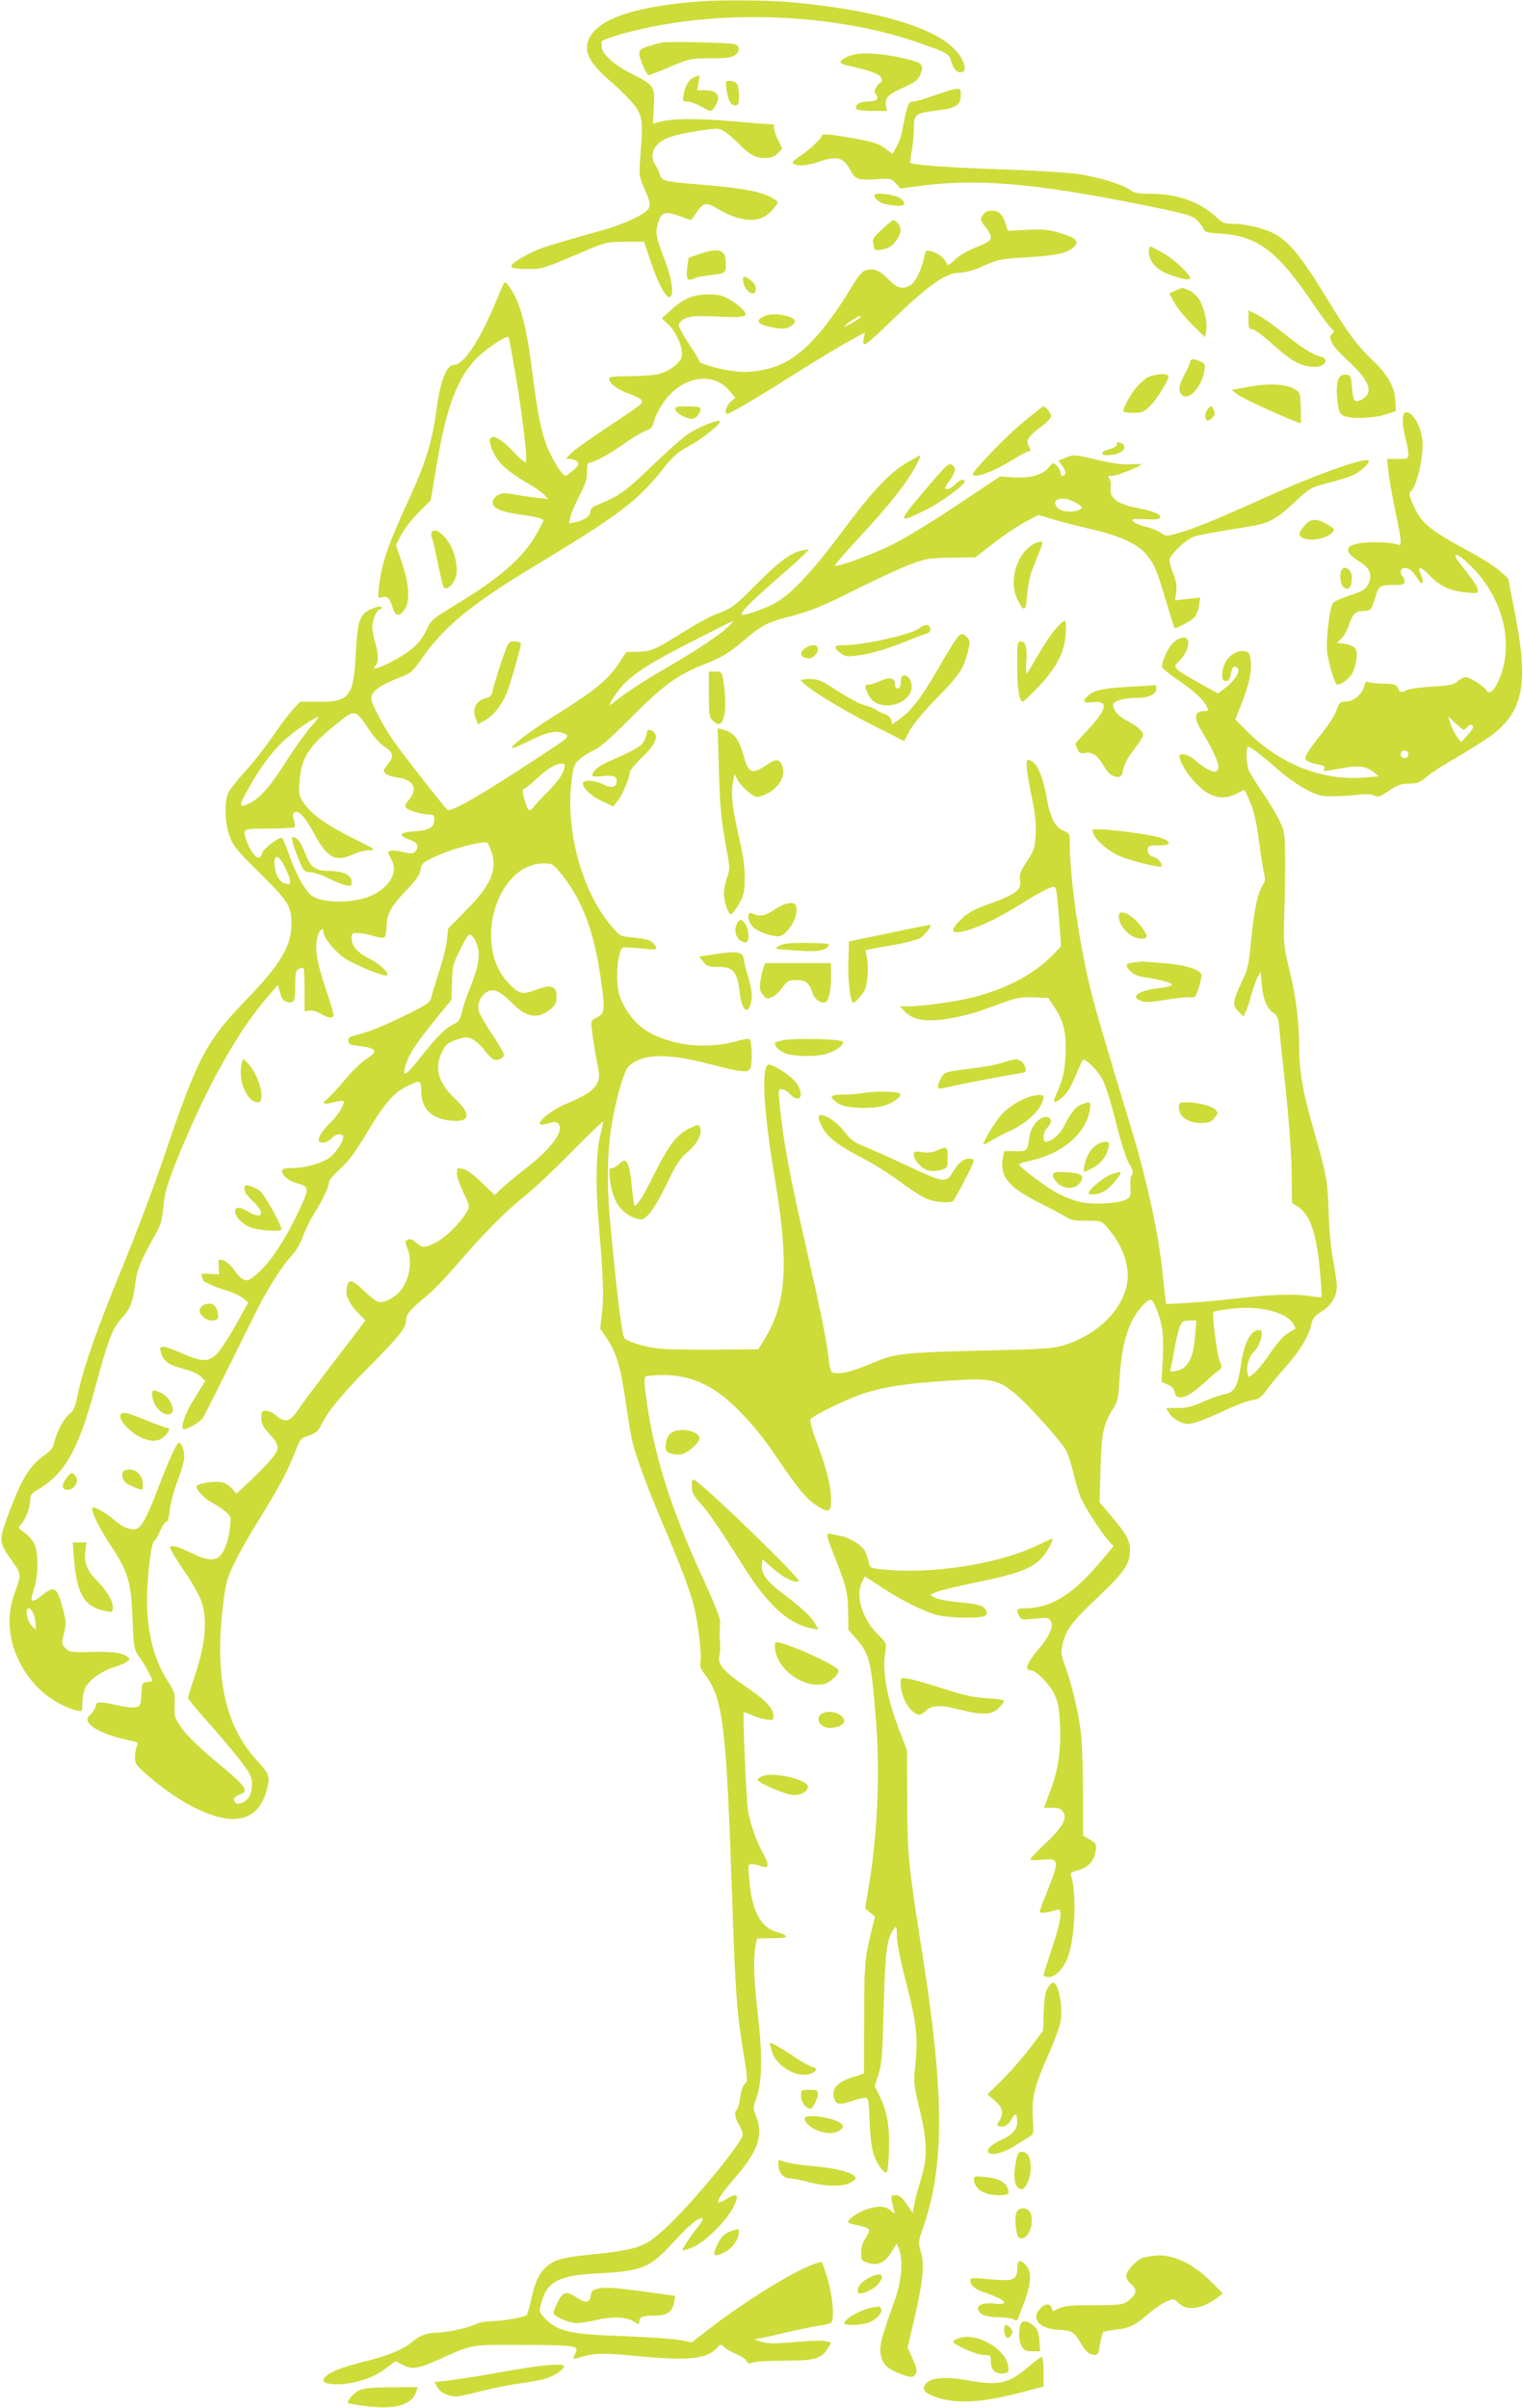 <?xml version="1.0" standalone="no"?>
<!DOCTYPE svg PUBLIC "-//W3C//DTD SVG 20010904//EN"
 "http://www.w3.org/TR/2001/REC-SVG-20010904/DTD/svg10.dtd">
<svg version="1.0" xmlns="http://www.w3.org/2000/svg"
 width="810pt" height="1280pt" viewBox="0 0 810 1280"
 preserveAspectRatio="xMidYMid meet">
<g transform="translate(0,1280) scale(0.1,-0.1)"
fill="#cddc39" stroke="none">
<path d="M3730 12793 c-377 -27 -582 -104 -606 -227 -11 -59 24 -114 134 -208
53 -46 110 -106 127 -132 33 -55 35 -79 20 -266 -7 -94 -7 -98 25 -169 26 -60
30 -78 21 -97 -13 -30 -130 -86 -251 -119 -267 -75 -309 -88 -360 -111 -30
-14 -72 -37 -93 -51 -49 -34 -36 -43 63 -43 79 0 66 -4 330 108 78 33 93 36
185 37 l100 0 40 -118 c38 -112 83 -191 100 -175 20 19 8 98 -33 205 -46 122
-48 136 -30 195 15 50 40 56 113 29 31 -12 57 -21 59 -21 2 0 15 18 29 39 36
54 55 58 114 21 26 -17 70 -37 97 -45 94 -28 149 -15 201 47 25 30 26 33 9 45
-57 42 -161 63 -416 83 -172 14 -190 19 -199 52 -4 15 -14 37 -23 50 -25 35
-20 80 12 111 35 34 90 52 220 72 100 15 105 15 135 -4 18 -11 52 -41 77 -66
56 -58 88 -75 140 -75 30 0 47 6 65 24 l25 25 -24 52 c-14 28 -22 58 -19 65 4
10 -3 14 -22 14 -14 0 -108 7 -208 16 -179 16 -319 14 -383 -5 l-32 -9 5 82
c7 116 2 124 -111 180 -97 48 -166 109 -166 148 0 10 0 21 -1 25 -1 13 131 53
259 79 463 94 1019 61 1433 -85 150 -52 157 -56 169 -101 11 -40 34 -61 58
-53 32 12 3 82 -57 136 -127 115 -443 200 -876 237 -111 9 -349 11 -455 3z"/>
<path d="M3520 12574 c-14 -3 -46 -12 -72 -20 -40 -13 -48 -20 -48 -40 0 -25
39 -114 51 -114 3 0 54 20 113 45 105 44 111 45 215 45 80 0 112 4 129 16 28
20 28 50 0 59 -27 8 -352 16 -388 9z"/>
<path d="M4545 12511 c-40 -10 -75 -30 -75 -41 0 -5 12 -12 28 -16 150 -34
192 -51 192 -79 0 -8 -4 -15 -8 -15 -5 0 -15 -11 -22 -25 -11 -20 -11 -27 0
-40 18 -22 -1 -35 -51 -35 -37 0 -66 -21 -54 -40 3 -5 41 -10 84 -10 l78 0 -5
30 c-6 41 10 57 96 96 58 26 75 40 86 65 23 56 14 66 -88 89 -101 24 -215 33
-261 21z"/>
<path d="M3693 12390 c-28 -11 -49 -45 -57 -92 -7 -36 -5 -38 19 -38 14 0 48
-12 75 -27 50 -28 51 -28 66 -8 42 56 25 95 -43 95 l-45 0 7 40 c4 22 5 40 3
39 -1 0 -13 -4 -25 -9z"/>
<path d="M3864 12325 c8 -59 22 -85 46 -85 17 0 20 7 20 53 0 58 -12 77 -48
77 -24 0 -24 -2 -18 -45z"/>
<path d="M5055 12321 c-16 -5 -63 -20 -103 -34 -40 -15 -84 -27 -97 -27 -24 0
-29 -14 -60 -170 -4 -19 -16 -52 -28 -72 l-20 -37 -31 24 c-45 34 -71 42 -213
66 -104 17 -128 19 -132 7 -6 -19 -70 -78 -121 -111 -33 -22 -40 -31 -29 -38
23 -14 72 -10 134 11 98 34 132 24 170 -49 22 -44 41 -50 132 -44 79 6 82 5
107 -22 l25 -27 83 11 c312 44 619 19 1188 -95 244 -49 278 -59 304 -82 15
-15 32 -36 36 -48 7 -18 19 -22 92 -26 198 -13 302 -92 496 -379 39 -58 81
-114 92 -124 17 -16 18 -19 5 -29 -28 -20 1 -68 83 -143 118 -107 141 -172 72
-208 -37 -19 -43 -10 -50 70 -5 54 -7 60 -29 63 -47 7 -61 -45 -45 -162 6 -39
12 -49 33 -58 42 -16 161 -12 221 9 l54 18 -3 55 c-4 73 -37 133 -118 212 -89
85 -133 146 -246 331 -168 275 -226 336 -355 374 -42 12 -103 23 -136 23 -54
0 -62 3 -101 39 -85 79 -207 121 -348 121 -62 0 -85 4 -106 20 -42 30 -170 69
-278 85 -54 8 -240 19 -413 25 -270 9 -466 23 -478 35 -2 2 1 29 7 61 6 32 11
86 11 120 0 76 7 82 118 96 109 13 132 28 132 86 0 34 -4 35 -55 23z"/>
<path d="M4650 11762 c0 -16 29 -41 53 -46 99 -20 130 -10 88 28 -23 21 -141
36 -141 18z"/>
<path d="M5227 11656 c-15 -23 -15 -26 13 -61 48 -61 42 -75 -47 -109 -46 -18
-91 -44 -114 -66 -38 -35 -38 -36 -48 -13 -12 25 -45 49 -82 58 -24 6 -27 3
-34 -32 -11 -60 -45 -131 -71 -148 -39 -25 -70 -19 -112 23 -50 52 -77 65
-117 58 -29 -6 -41 -19 -94 -105 -126 -205 -226 -319 -336 -382 -72 -41 -180
-63 -267 -54 -76 7 -198 41 -198 54 0 5 -25 46 -55 91 -30 45 -55 91 -55 101
0 11 14 26 32 35 28 14 53 16 168 11 156 -7 177 -1 140 38 -14 15 -45 39 -70
53 -37 22 -57 27 -115 27 -81 -1 -130 -22 -201 -87 l-44 -40 40 -39 c42 -41
77 -131 65 -168 -11 -35 -71 -78 -125 -90 -28 -6 -98 -11 -155 -11 -80 0 -105
-3 -105 -13 0 -24 39 -55 97 -77 75 -28 87 -38 71 -58 -7 -9 -83 -61 -168
-117 -85 -56 -173 -118 -195 -138 -39 -36 -40 -36 -14 -37 15 0 32 -7 39 -15
11 -13 8 -20 -21 -45 -19 -16 -37 -29 -41 -30 -17 -1 -79 100 -102 165 -31 85
-49 179 -76 395 -32 252 -67 377 -130 457 -16 21 -17 20 -50 -60 -90 -225
-182 -367 -236 -367 -38 0 -71 -81 -90 -222 -25 -187 -57 -292 -153 -501 -99
-214 -136 -318 -151 -422 -13 -97 -14 -96 13 -90 27 7 40 -5 56 -57 15 -45 32
-48 60 -12 33 41 29 133 -11 251 l-32 96 29 56 c16 31 58 84 93 119 l63 63 30
180 c52 314 113 475 218 579 49 48 156 119 166 108 1 -1 17 -84 34 -183 38
-215 68 -471 57 -482 -4 -4 -35 22 -69 59 -97 104 -155 99 -102 -9 29 -59 74
-99 181 -162 40 -23 80 -51 90 -63 l19 -21 -55 6 c-30 3 -85 11 -122 18 -59
10 -70 10 -93 -5 -14 -9 -25 -25 -25 -36 0 -31 43 -51 142 -65 93 -13 128 -22
128 -33 0 -3 -16 -34 -35 -68 -72 -128 -193 -234 -430 -378 -127 -77 -131 -80
-158 -137 -20 -42 -43 -71 -80 -101 -77 -61 -237 -134 -189 -86 16 16 15 63
-3 122 -8 27 -15 64 -15 83 0 37 24 93 40 93 6 0 10 4 10 9 0 19 -76 -9 -97
-35 -27 -34 -33 -67 -42 -229 -12 -209 -36 -237 -198 -236 l-96 1 -36 -38
c-20 -21 -70 -87 -111 -147 -41 -60 -108 -145 -149 -189 -41 -45 -80 -95 -88
-113 -21 -50 -17 -163 9 -230 18 -50 40 -77 163 -198 151 -150 165 -172 165
-267 0 -117 -58 -214 -242 -405 -214 -221 -258 -306 -439 -842 -49 -145 -146
-402 -215 -570 -135 -326 -211 -543 -240 -681 -14 -71 -22 -89 -47 -109 -30
-25 -69 -100 -81 -158 -5 -21 -20 -39 -45 -56 -80 -53 -128 -130 -198 -321
-51 -138 -50 -144 23 -247 49 -70 49 -65 10 -174 -60 -165 -11 -358 126 -497
54 -56 142 -107 210 -122 25 -6 26 -5 26 43 1 28 8 64 17 81 21 40 85 86 149
106 29 9 61 23 71 30 18 14 18 14 -1 29 -26 19 -80 26 -201 23 -94 -3 -104 -1
-124 19 -22 21 -22 24 -9 79 12 50 12 65 -2 118 -34 130 -47 139 -113 86 -60
-47 -69 -40 -44 33 20 58 24 162 9 219 -10 35 -32 61 -75 92 -19 13 -19 15 -3
33 25 27 48 88 48 126 0 26 6 36 32 52 153 88 223 212 314 547 68 253 91 314
138 366 51 58 61 84 75 187 11 80 27 119 104 256 32 56 39 80 46 155 7 74 19
115 69 241 159 394 332 703 497 887 l43 49 12 -42 c8 -30 17 -42 35 -47 39
-10 45 2 45 86 0 67 3 81 19 89 10 6 21 7 25 4 3 -3 6 -57 6 -118 l0 -112 25
5 c14 2 39 -4 60 -17 38 -22 60 -26 69 -13 3 5 -15 68 -40 140 -50 148 -63
230 -44 286 11 35 30 49 30 23 0 -32 63 -109 116 -143 58 -37 212 -99 222 -89
13 12 -38 61 -91 87 -64 32 -97 69 -97 109 0 26 3 29 33 29 17 0 53 -7 80 -15
26 -8 53 -12 60 -9 7 2 12 25 13 57 1 68 21 106 104 193 51 52 70 80 76 108 6
36 11 41 81 73 71 33 185 67 248 74 28 4 31 1 48 -46 34 -98 -1 -181 -137
-317 l-93 -95 -6 -61 c-4 -34 -22 -108 -41 -165 -18 -56 -37 -117 -41 -135 -6
-30 -17 -38 -114 -87 -129 -64 -210 -98 -280 -116 -43 -11 -51 -16 -49 -34 2
-17 13 -21 59 -26 93 -10 103 -29 35 -70 -23 -14 -75 -65 -114 -112 -40 -47
-82 -93 -94 -101 -32 -23 -15 -30 37 -16 25 7 48 10 51 7 11 -11 -26 -74 -66
-112 -51 -49 -77 -94 -60 -105 17 -11 46 -1 66 21 18 20 49 25 58 11 11 -18
-38 -94 -75 -119 -45 -30 -133 -53 -201 -53 -36 0 -48 -4 -48 -15 0 -24 35
-53 78 -65 69 -18 69 -25 8 -155 -71 -149 -152 -271 -217 -325 -44 -38 -53
-41 -74 -32 -13 6 -36 29 -50 51 -15 22 -40 44 -55 50 -29 9 -29 9 -27 -32 l2
-42 -49 3 c-42 3 -48 2 -42 -13 3 -9 6 -18 6 -21 0 -8 63 -36 125 -55 36 -11
76 -30 90 -42 l25 -22 -56 -101 c-30 -55 -72 -123 -93 -150 -50 -66 -88 -70
-200 -20 -43 20 -89 36 -101 36 -19 0 -21 -4 -15 -27 11 -47 42 -70 118 -89
42 -11 82 -28 95 -42 l24 -23 -20 -32 c-11 -18 -35 -58 -55 -90 -32 -53 -55
-122 -43 -134 9 -10 91 36 105 59 13 20 129 253 271 541 67 137 151 270 206
327 19 20 42 61 54 94 11 33 40 91 64 130 47 75 76 139 76 164 0 8 27 40 60
69 45 41 80 89 138 185 92 156 144 217 214 252 72 36 78 35 78 -21 0 -92 49
-146 143 -159 116 -16 131 28 37 115 -91 86 -112 163 -68 251 20 39 30 47 76
63 49 16 56 16 85 2 18 -9 46 -34 62 -56 17 -23 38 -45 48 -50 20 -12 57 5 57
25 0 8 -29 57 -64 110 -36 53 -67 109 -71 125 -8 36 14 82 47 99 34 19 68 3
133 -62 76 -77 137 -86 204 -30 25 21 31 33 31 65 0 57 -28 67 -101 40 -81
-31 -96 -28 -154 32 -193 199 -65 636 187 637 45 0 49 -2 93 -56 111 -136 174
-305 210 -554 23 -162 21 -186 -14 -205 -17 -8 -32 -19 -35 -24 -6 -8 16 -156
35 -247 20 -88 -18 -130 -172 -193 -72 -30 -151 -92 -136 -108 4 -3 24 -1 44
5 30 9 40 9 52 -2 34 -35 -32 -127 -166 -232 -54 -42 -115 -93 -135 -112 l-37
-35 -69 66 c-44 43 -80 69 -100 73 -30 6 -32 5 -32 -24 0 -17 16 -63 35 -103
34 -71 34 -73 17 -102 -33 -59 -117 -140 -167 -164 -62 -29 -67 -28 -102 1
-21 18 -33 22 -45 15 -15 -8 -15 -13 -2 -44 28 -67 14 -159 -33 -223 -28 -37
-89 -70 -118 -64 -11 2 -46 28 -77 58 -66 63 -85 67 -93 21 -9 -44 9 -84 57
-134 l41 -42 -43 -58 c-24 -32 -94 -123 -155 -203 -61 -80 -131 -173 -154
-207 -48 -72 -73 -80 -123 -38 -16 14 -40 25 -54 25 -21 0 -24 -4 -24 -38 0
-31 8 -47 40 -82 59 -64 60 -80 10 -140 -23 -27 -73 -79 -112 -115 l-71 -66
-21 26 c-12 14 -35 29 -52 34 -33 9 -121 -2 -137 -18 -12 -12 39 -69 83 -91
20 -10 51 -31 68 -45 29 -24 31 -29 26 -78 -7 -67 -22 -115 -46 -149 -27 -39
-75 -37 -162 7 -39 19 -80 35 -93 35 -23 0 -23 0 -7 -32 9 -17 45 -73 80 -124
34 -51 70 -117 78 -145 31 -102 17 -226 -43 -404 -17 -49 -31 -95 -31 -101 0
-7 50 -67 111 -135 61 -68 137 -159 170 -202 50 -67 59 -84 59 -120 0 -54 -19
-89 -53 -101 -22 -8 -30 -7 -37 4 -11 18 -4 29 26 40 51 20 36 40 -136 183
-82 69 -149 134 -173 169 -38 54 -40 60 -38 123 2 63 0 71 -37 128 -83 129
-120 301 -108 503 8 134 24 238 37 242 5 2 19 26 30 53 12 27 27 49 34 49 8 0
14 23 18 63 3 34 22 103 41 154 20 51 36 108 36 128 0 37 -14 75 -29 75 -11 0
-54 -94 -110 -241 -61 -163 -94 -219 -126 -219 -37 0 -66 14 -119 59 -49 40
-106 68 -106 52 0 -29 39 -106 100 -199 92 -139 107 -190 115 -392 6 -149 7
-157 34 -195 27 -38 71 -118 71 -129 0 -3 -12 -6 -28 -8 -26 -3 -27 -6 -30
-65 -3 -58 -5 -63 -29 -69 -14 -4 -58 1 -97 10 -91 21 -116 21 -116 -1 0 -9
-12 -29 -26 -44 -23 -24 -24 -29 -12 -48 19 -31 102 -68 190 -87 72 -15 77
-17 67 -35 -6 -11 -11 -37 -11 -59 0 -32 6 -44 42 -76 172 -156 356 -253 478
-254 90 0 148 47 177 142 24 83 21 93 -50 171 -165 178 -223 437 -181 807 16
132 21 153 60 235 23 50 84 157 135 239 104 167 152 257 191 359 26 67 29 71
72 85 36 11 49 22 63 51 35 73 111 167 253 310 167 168 202 212 202 254 0 31
20 54 118 135 29 24 95 93 148 155 142 165 264 289 362 366 48 38 161 144 251
236 90 91 165 164 168 162 2 -2 -4 -31 -12 -63 -25 -93 -29 -267 -11 -474 25
-292 28 -389 18 -479 l-10 -84 33 -49 c52 -75 74 -149 101 -328 13 -91 29
-187 35 -215 19 -82 77 -240 151 -415 103 -241 154 -375 177 -462 24 -92 45
-271 36 -306 -4 -17 1 -33 18 -55 104 -137 119 -258 152 -1227 16 -478 24
-580 60 -800 22 -136 22 -143 5 -160 -10 -10 -20 -41 -24 -74 -4 -30 -12 -58
-17 -61 -15 -10 -10 -48 11 -80 11 -16 20 -41 20 -53 0 -41 -285 -385 -419
-505 -108 -97 -139 -107 -421 -136 -119 -13 -161 -25 -200 -58 -41 -34 -64
-81 -84 -173 -9 -41 -20 -80 -24 -86 -8 -12 -131 -34 -195 -34 -24 0 -58 -7
-75 -15 -37 -19 -154 -45 -202 -45 -52 0 -97 -15 -132 -45 -54 -46 -129 -77
-266 -111 -133 -32 -212 -69 -212 -98 0 -22 79 -29 158 -12 76 16 125 38 186
84 l40 30 38 -20 c49 -26 82 -21 191 28 185 83 165 79 437 78 266 0 306 -5
295 -32 -4 -9 -9 -23 -13 -31 -4 -11 0 -13 19 -7 85 27 130 29 301 12 284 -27
385 -18 438 39 23 25 24 25 44 6 12 -11 40 -27 64 -36 23 -10 47 -26 53 -36 8
-15 14 -17 29 -9 10 5 84 10 165 10 166 0 203 10 235 62 l20 33 -23 8 c-13 5
-81 4 -162 -3 -114 -10 -148 -10 -185 1 -43 13 -44 13 -15 17 17 2 84 17 150
33 66 16 145 32 175 36 30 3 58 11 62 17 16 24 7 135 -18 221 -14 50 -29 94
-33 98 -4 4 -38 -6 -76 -23 -136 -61 -347 -195 -533 -338 l-83 -64 -62 12
c-34 6 -170 16 -302 21 -290 10 -349 24 -420 98 -28 31 -29 32 -16 78 30 114
93 147 296 157 245 13 279 27 412 172 81 89 137 133 150 120 3 -3 -7 -22 -23
-42 -38 -46 -84 -116 -84 -125 0 -5 24 2 53 14 67 27 182 141 219 217 31 64
20 75 -38 40 -73 -46 -56 -3 46 114 121 140 150 223 113 321 -19 50 -19 51 1
105 29 83 32 222 7 436 -22 185 -25 298 -13 369 l8 40 59 1 c33 0 68 1 78 2
31 3 18 18 -29 30 -88 24 -135 111 -149 280 -7 78 -7 82 13 82 11 0 31 -4 45
-9 46 -18 51 2 18 61 -36 63 -65 145 -82 226 -9 43 -30 516 -23 530 0 1 21 -6
45 -17 24 -11 60 -21 79 -23 33 -3 35 -1 33 26 -3 38 -47 82 -151 153 -112 76
-146 116 -137 157 5 17 6 47 5 66 -4 39 -3 82 0 120 2 15 -35 106 -87 220
-177 382 -266 665 -307 975 -10 74 -11 102 -2 107 6 4 49 8 96 8 101 0 191
-28 279 -86 90 -59 218 -197 310 -334 118 -175 167 -236 219 -270 68 -45 82
-41 82 23 0 75 -22 165 -74 302 -27 72 -41 124 -36 130 19 23 189 105 277 135
112 37 233 56 457 70 227 15 261 8 355 -69 65 -53 249 -258 271 -302 11 -21
29 -77 40 -125 12 -48 29 -106 39 -128 23 -52 104 -177 143 -222 l30 -34 -65
-77 c-151 -181 -266 -252 -409 -253 -40 0 -45 -8 -27 -42 10 -19 17 -20 84
-13 68 6 74 5 84 -14 15 -28 -6 -78 -62 -144 -67 -79 -81 -117 -43 -117 27 0
104 -80 126 -132 19 -42 24 -76 28 -169 5 -133 -12 -239 -58 -356 l-28 -73 44
0 c33 0 46 -5 58 -22 24 -34 -3 -82 -94 -168 -44 -41 -80 -79 -80 -84 0 -5 26
-6 59 -3 97 10 98 1 25 -182 -19 -46 -34 -88 -34 -94 0 -9 38 -6 88 9 20 6 22
3 22 -31 0 -21 -20 -98 -45 -173 -25 -74 -45 -139 -45 -144 0 -4 13 -8 29 -8
39 0 85 54 106 122 35 115 40 340 10 419 -4 11 6 18 37 26 55 15 88 50 95 102
5 38 3 41 -31 62 l-36 21 0 219 c0 121 -5 263 -10 317 -12 110 -50 272 -86
368 -21 56 -23 70 -13 112 17 77 51 122 188 251 140 132 171 177 171 252 0 51
-21 87 -109 190 l-53 63 5 175 c5 192 15 239 65 319 27 42 30 58 36 157 8 139
28 233 66 312 28 57 78 113 101 113 14 0 46 -80 59 -147 6 -35 8 -104 4 -174
l-7 -115 32 -14 c23 -9 34 -21 38 -41 10 -51 70 -31 158 50 28 26 60 54 73 62
22 16 22 17 7 60 -14 38 -40 248 -32 256 2 1 39 8 83 14 149 21 298 -12 340
-75 9 -15 15 -28 13 -30 -2 -1 -21 -12 -41 -25 -23 -13 -59 -55 -94 -107 -31
-46 -70 -94 -85 -105 l-28 -20 -7 25 c-7 29 11 89 32 107 35 29 60 119 33 119
-47 0 -82 -65 -99 -185 -17 -116 -35 -148 -87 -157 -23 -4 -75 -22 -115 -40
-57 -26 -86 -33 -135 -33 l-61 0 16 -27 c17 -29 67 -58 100 -58 28 0 93 24
205 76 53 25 116 48 138 51 35 5 46 13 80 60 22 29 68 85 103 124 69 76 120
163 131 221 6 29 16 42 54 66 52 32 81 80 81 135 0 19 -9 79 -19 133 -12 59
-22 165 -25 262 -6 172 -9 188 -81 442 -55 190 -75 305 -75 424 -1 144 -17
276 -52 419 -31 127 -32 138 -28 287 3 85 5 220 5 300 -1 136 -3 149 -28 203
-15 32 -55 100 -90 150 -34 51 -68 105 -75 120 -14 32 -16 127 -4 127 13 0 78
-49 162 -124 41 -36 106 -82 145 -102 61 -33 78 -37 140 -37 38 0 100 3 136 8
45 5 73 4 88 -4 19 -11 29 -7 78 25 46 31 66 38 108 38 43 1 57 6 92 36 23 20
96 67 163 105 66 39 146 89 178 112 174 131 203 276 129 653 l-36 185 -46 41
c-26 23 -100 70 -164 104 -153 82 -214 124 -252 171 -35 45 -73 135 -60 143
36 23 76 197 65 283 -11 82 -62 158 -94 138 -14 -9 -12 -72 5 -135 8 -30 15
-67 15 -82 0 -27 -2 -28 -56 -28 l-57 0 7 -64 c3 -36 20 -129 36 -208 36 -170
37 -193 13 -183 -35 14 -161 17 -212 5 -39 -9 -51 -16 -51 -31 0 -20 13 -34
70 -71 47 -31 59 -67 38 -112 -15 -30 -27 -37 -97 -61 -44 -14 -85 -32 -91
-40 -20 -24 -41 -218 -30 -275 16 -82 41 -160 52 -160 23 0 69 36 82 65 22 48
29 107 14 128 -8 10 -32 21 -56 24 l-42 6 24 22 c13 12 31 44 40 72 21 62 35
75 80 75 37 0 40 4 66 90 13 43 24 48 96 48 47 0 54 3 54 19 0 11 -4 23 -10
26 -5 3 -10 15 -10 26 0 13 7 19 24 19 23 0 43 -19 72 -66 20 -32 29 -6 11 31
-23 49 -2 46 48 -6 54 -55 104 -79 186 -88 66 -7 69 -6 69 14 0 11 -27 54 -60
94 -33 41 -60 78 -60 82 0 23 31 3 95 -63 170 -175 222 -428 126 -615 -21 -42
-43 -54 -56 -32 -14 21 -88 69 -108 69 -12 0 -31 -10 -44 -21 -19 -19 -39 -23
-135 -29 -63 -4 -123 -12 -135 -18 -30 -17 -37 -15 -48 10 -9 19 -18 22 -75
24 -36 0 -72 4 -82 8 -12 6 -18 0 -23 -23 -9 -41 -58 -81 -98 -81 -29 0 -34
-4 -49 -47 -10 -27 -45 -81 -78 -122 -34 -41 -68 -88 -77 -104 -14 -28 -14
-32 1 -43 9 -6 34 -14 56 -18 29 -5 38 -10 34 -21 -7 -18 -13 -18 85 0 93 18
135 13 176 -19 l28 -23 -69 -6 c-228 -21 -458 69 -636 250 l-58 58 35 89 c41
104 55 177 46 231 -5 34 -10 40 -33 43 -62 7 -118 -53 -118 -128 0 -23 4 -30
20 -30 14 0 21 9 26 35 7 40 14 47 34 35 21 -13 -10 -66 -62 -106 l-40 -31
-77 43 c-165 92 -168 95 -130 130 28 25 49 67 49 99 0 34 -38 34 -78 0 -27
-22 -62 -97 -62 -131 0 -6 35 -35 78 -64 92 -63 138 -105 158 -142 13 -26 13
-28 -5 -28 -62 0 -66 -31 -15 -115 50 -82 84 -155 84 -182 0 -44 -49 -29 -128
39 -18 15 -44 28 -58 28 -22 0 -24 -3 -19 -22 20 -66 97 -158 157 -189 48 -24
94 -24 143 1 22 11 41 20 43 20 2 0 14 -24 26 -53 26 -58 40 -121 56 -247 6
-47 15 -106 21 -133 9 -39 8 -52 -4 -71 -28 -41 -46 -128 -62 -286 -13 -138
-18 -162 -49 -226 -50 -106 -53 -128 -20 -160 l27 -28 12 25 c7 13 21 53 30
89 10 36 25 79 34 95 l15 30 7 -71 c7 -79 27 -126 63 -150 21 -13 25 -26 31
-92 4 -42 13 -133 21 -202 29 -260 44 -459 44 -585 l1 -130 32 -20 c65 -41
100 -144 118 -350 6 -69 9 -128 7 -130 -2 -3 -33 0 -69 6 -71 12 -207 7 -394
-15 -66 -8 -175 -18 -242 -22 l-121 -7 -6 44 c-2 24 -10 91 -16 149 -21 194
-83 475 -159 726 -160 529 -195 648 -226 775 -58 243 -105 575 -105 750 0 57
-1 59 -34 73 -46 19 -71 69 -90 179 -22 125 -58 197 -100 197 -12 0 -5 -70 20
-190 20 -94 25 -145 22 -205 -4 -74 -8 -85 -47 -145 -35 -55 -41 -70 -36 -98
10 -54 -19 -75 -181 -134 -63 -22 -98 -42 -130 -73 -57 -54 -59 -79 -6 -69 71
12 180 61 294 131 121 75 161 97 194 107 23 7 24 2 41 -227 l6 -88 -44 -46
c-109 -112 -280 -197 -479 -237 -94 -19 -230 -36 -290 -36 l-45 0 30 -30 c44
-44 113 -54 232 -35 52 8 126 27 166 41 40 14 102 37 140 50 54 20 83 24 145
22 l77 -3 33 -49 c50 -75 65 -142 59 -255 -5 -90 -12 -123 -51 -213 -20 -46
-8 -48 38 -8 22 20 45 57 66 110 18 44 36 82 39 85 15 9 83 -59 107 -108 15
-28 46 -129 69 -224 27 -105 54 -192 70 -219 21 -35 24 -48 15 -59 -7 -8 -10
-36 -8 -67 3 -49 1 -53 -25 -66 -41 -20 -172 -27 -237 -13 -30 6 -83 26 -117
43 -60 30 -213 143 -213 158 0 4 27 13 61 20 168 36 295 144 315 269 7 45 4
47 -44 30 -30 -10 -57 -45 -97 -123 -19 -38 -66 -76 -92 -76 -21 0 -15 55 7
75 29 26 23 61 -10 57 -37 -3 -77 -53 -85 -103 -12 -81 -10 -79 -75 -79 l-59
0 -7 -35 c-18 -99 29 -157 196 -240 63 -32 127 -66 142 -76 20 -15 44 -19 106
-19 79 0 80 0 111 -36 79 -90 119 -196 107 -287 -20 -150 -166 -291 -353 -343
-45 -13 -139 -18 -423 -24 -388 -9 -460 -16 -555 -56 -115 -48 -165 -64 -205
-64 -44 0 -43 -1 -55 95 -11 91 -45 256 -111 545 -96 419 -128 590 -149 803
-6 62 -5 67 12 67 11 0 30 -11 43 -25 52 -56 82 -11 37 56 -24 35 -119 99
-148 99 -42 0 -29 -240 31 -600 77 -453 64 -666 -52 -856 l-35 -57 -229 -2
c-126 -1 -261 1 -300 6 -78 9 -161 34 -182 54 -14 13 -43 250 -78 630 -18 198
-14 376 12 522 22 130 65 273 87 294 72 67 193 72 412 17 199 -51 222 -53 236
-27 11 22 9 143 -4 155 -3 4 -35 -1 -69 -11 -102 -29 -229 -31 -327 -6 -138
34 -217 91 -271 193 -28 51 -34 76 -37 138 -2 42 2 97 9 125 13 50 13 50 53
48 22 -1 64 -4 93 -8 57 -8 66 1 33 34 -13 13 -40 20 -95 26 -75 7 -76 7 -117
53 -159 180 -251 505 -220 772 10 88 14 97 44 124 17 15 52 37 77 48 31 14 88
64 180 157 185 187 261 243 408 300 90 36 128 58 208 126 98 83 122 96 265
133 94 25 157 51 325 135 115 58 250 120 299 138 83 30 100 33 216 34 l126 2
99 76 c54 43 130 93 168 113 l68 36 87 -25 c47 -14 138 -37 201 -52 151 -34
249 -81 294 -141 39 -51 48 -74 102 -254 21 -69 39 -127 40 -128 5 -8 90 37
107 56 10 11 21 39 24 63 l6 42 -66 -7 -67 -8 6 44 c4 31 0 58 -15 96 -12 29
-21 62 -21 73 0 30 91 115 136 128 36 10 101 22 289 52 103 16 145 39 238 127
81 76 88 80 168 101 46 12 104 29 129 38 45 17 100 62 100 82 0 28 -273 -68
-540 -189 -259 -117 -389 -171 -477 -195 -59 -17 -62 -17 -90 3 -15 11 -51 25
-80 32 -29 6 -58 19 -65 27 -11 14 -5 15 47 13 81 -4 95 -2 95 13 0 15 -41 31
-125 47 -105 21 -146 53 -138 106 3 20 1 40 -7 49 -11 13 -8 15 16 15 24 0
154 52 154 62 0 2 -27 1 -60 0 -40 -3 -96 5 -168 22 -126 30 -132 31 -178 11
l-35 -14 22 -30 c12 -16 18 -34 15 -40 -11 -17 -26 -13 -26 7 0 11 -9 27 -20
37 -19 17 -20 17 -40 -8 -33 -41 -97 -60 -185 -55 l-76 5 -227 -151 c-125 -84
-279 -178 -342 -209 -109 -54 -292 -122 -310 -115 -4 2 59 75 141 163 149 159
249 287 295 378 13 26 22 47 20 47 -3 0 -32 -16 -66 -36 -100 -58 -184 -147
-350 -369 -159 -213 -266 -327 -350 -377 -49 -29 -166 -71 -182 -66 -17 6 31
56 175 182 78 68 151 133 161 145 l19 21 -34 -6 c-61 -11 -122 -56 -244 -178
-122 -123 -133 -131 -219 -162 -27 -10 -97 -48 -157 -85 -164 -103 -185 -113
-256 -114 l-62 -1 -39 -60 c-55 -84 -127 -144 -314 -261 -153 -95 -265 -179
-254 -190 3 -3 46 16 97 41 96 48 144 56 187 33 22 -13 15 -19 -150 -127 -299
-197 -457 -288 -478 -275 -13 8 -252 314 -297 380 -22 33 -57 93 -78 134 -31
62 -35 78 -26 98 13 28 55 55 144 90 64 25 71 31 124 107 116 165 264 287 593
485 448 270 550 347 682 513 59 74 82 94 140 125 66 35 168 115 168 133 0 15
-113 -29 -169 -66 -29 -20 -118 -98 -196 -174 -140 -135 -173 -158 -297 -208
-18 -7 -28 -19 -28 -32 0 -23 -33 -47 -80 -56 l-33 -7 6 34 c4 19 26 69 48
113 32 61 41 89 41 127 -1 32 3 49 11 49 25 0 115 49 189 103 43 30 93 60 112
67 28 9 36 18 46 56 7 26 32 72 55 103 97 132 259 157 345 53 l31 -37 -26 -22
c-22 -20 -35 -63 -18 -63 15 0 160 85 357 210 116 73 247 152 293 177 l83 45
-6 -31 c-5 -22 -3 -31 6 -31 8 0 63 48 124 108 209 203 305 272 378 272 32 0
73 11 130 37 78 34 92 37 233 45 155 9 219 24 250 58 26 28 7 46 -77 71 -58
18 -88 21 -174 17 l-104 -5 -11 36 c-16 51 -37 71 -74 71 -23 0 -37 -7 -48
-24z m-652 -544 c-18 -16 -85 -54 -85 -48 0 8 73 56 84 56 6 0 6 -3 1 -8z
m1149 -986 c36 -23 37 -25 18 -35 -34 -18 -97 -13 -117 9 -44 49 29 68 99 26z
m-1843 -650 c-40 -43 -173 -132 -336 -226 -135 -78 -213 -130 -294 -194 -25
-20 18 52 57 96 60 67 156 128 377 240 115 59 212 107 214 108 3 0 -6 -11 -18
-24z m-1920 -552 c26 -40 64 -81 83 -93 43 -27 51 -47 29 -79 -10 -14 -22 -31
-28 -39 -14 -20 14 -39 72 -47 83 -11 107 -60 58 -118 -19 -22 -23 -34 -15
-43 12 -14 85 -35 124 -35 20 0 26 -5 26 -23 0 -46 -22 -60 -101 -66 -92 -7
-97 -22 -16 -51 30 -11 36 -40 12 -60 -11 -9 -25 -9 -63 1 -27 6 -57 9 -66 6
-15 -6 -15 -10 5 -45 36 -62 2 -133 -87 -184 -97 -54 -290 -55 -345 -2 -35 34
-80 118 -114 217 -15 43 -31 79 -34 82 -15 8 -101 -56 -107 -80 -3 -14 -12
-25 -19 -25 -17 0 -48 44 -63 89 -23 67 -26 66 117 66 72 0 133 4 137 8 5 4 3
21 -3 37 -8 22 -8 32 2 40 20 17 57 -21 105 -110 72 -134 113 -155 213 -110
23 11 60 20 82 20 38 1 33 4 -86 63 -142 70 -224 129 -264 189 -26 38 -27 47
-22 114 9 126 48 186 196 305 99 80 99 80 172 -27z m-307 13 c-27 -30 -86
-112 -131 -183 -88 -139 -146 -204 -205 -229 -51 -21 -50 -10 13 100 66 115
126 192 195 252 53 46 149 111 168 112 4 1 -14 -23 -40 -52z m6130 -17 c3 0
12 7 21 16 11 12 19 14 27 6 7 -7 -1 -22 -25 -48 l-35 -39 -21 25 c-11 14 -27
45 -35 68 l-15 44 39 -36 c22 -20 42 -36 44 -36z m-294 -130 c0 -13 -7 -20
-20 -20 -13 0 -20 7 -20 20 0 13 7 20 20 20 13 0 20 -7 20 -20z m-4493 -87
c-7 -24 -36 -63 -80 -108 -38 -38 -76 -79 -83 -90 -18 -25 -29 -13 -46 49 -11
43 -11 50 2 54 8 3 37 27 65 53 57 53 99 79 132 79 20 0 20 -2 10 -37z m-1485
-506 c32 -64 40 -97 22 -97 -44 0 -74 48 -74 116 0 45 24 36 52 -19z m1029
-431 c13 -49 1 -114 -41 -217 -16 -38 -35 -94 -42 -124 -9 -40 -18 -56 -36
-65 -50 -22 -96 -67 -180 -174 -88 -112 -109 -122 -81 -38 18 54 53 106 152
229 l88 108 3 92 c2 87 5 98 45 178 42 82 45 85 62 69 11 -10 24 -36 30 -58z
m3815 -2067 c-7 -91 -23 -136 -57 -168 -21 -19 -86 -31 -75 -13 2 4 12 50 21
102 9 51 22 109 30 127 12 29 19 33 51 33 l37 0 -7 -81z m-6177 -1480 c6 -18
11 -44 11 -58 l0 -25 -20 20 c-27 27 -39 94 -17 94 8 0 20 -14 26 -31z"/>
<path d="M1556 8323 c4 -16 18 -57 33 -93 26 -62 28 -65 63 -67 21 -1 63 -16
95 -32 32 -17 73 -33 91 -37 30 -6 32 -5 32 20 0 35 -47 56 -123 56 -71 0 -98
21 -126 99 -19 52 -42 81 -66 81 -3 0 -2 -12 1 -27z"/>
<path d="M4691 11581 c-44 -41 -53 -54 -47 -73 3 -13 6 -26 6 -30 0 -14 51 -8
80 8 31 19 60 63 60 92 0 20 -24 52 -39 52 -4 0 -31 -22 -60 -49z"/>
<path d="M6110 11461 c0 -47 39 -94 100 -117 69 -27 120 -37 120 -24 0 22 -87
103 -145 135 -34 19 -65 35 -68 35 -4 0 -7 -13 -7 -29z"/>
<path d="M3718 11449 l-56 -20 -7 -50 c-8 -58 2 -77 32 -61 11 6 44 14 74 17
102 12 99 10 99 65 0 74 -34 86 -142 49z"/>
<path d="M3954 11298 c10 -53 66 -81 66 -34 0 15 -11 33 -26 45 -38 29 -48 27
-40 -11z"/>
<path d="M6252 11255 l-33 -15 26 -48 c15 -27 57 -80 95 -117 l69 -68 6 34 c8
43 -10 123 -37 167 -12 19 -36 41 -54 48 -39 16 -31 17 -72 -1z"/>
<path d="M6640 11100 c0 -43 3 -50 20 -50 11 0 63 -38 115 -86 98 -88 148
-114 220 -114 55 0 77 44 26 55 -38 8 -105 51 -202 130 -44 36 -102 76 -129
90 l-50 25 0 -50z"/>
<path d="M4060 11117 c-44 -22 -31 -41 41 -56 56 -11 71 -11 95 0 43 21 42 43
-4 57 -51 15 -101 15 -132 -1z"/>
<path d="M6330 10877 c0 -7 -14 -39 -31 -70 -32 -61 -35 -93 -7 -111 36 -22
100 52 113 130 6 37 4 41 -20 52 -34 16 -55 15 -55 -1z"/>
<path d="M6094 10788 c-16 -13 -39 -34 -51 -48 -31 -36 -76 -120 -68 -128 4
-4 29 -7 55 -7 42 0 54 5 85 35 39 38 107 149 99 162 -11 18 -91 8 -120 -14z"/>
<path d="M6637 10743 l-87 -16 39 -29 c30 -22 310 -148 329 -148 1 0 2 37 0
82 -3 81 -3 82 -36 101 -44 26 -136 30 -245 10z"/>
<path d="M3592 10623 c4 -24 72 -56 98 -48 21 7 42 43 33 58 -2 4 -33 7 -69 7
-57 0 -65 -2 -62 -17z"/>
<path d="M5458 10569 c-48 -38 -135 -120 -193 -182 -88 -93 -102 -113 -85
-115 34 -5 109 25 196 78 45 28 87 50 93 50 14 0 14 6 1 31 -15 27 1 52 65 99
32 23 55 48 55 59 0 15 -29 51 -41 51 -2 0 -43 -32 -91 -71z"/>
<path d="M6423 10625 c-15 -17 -17 -51 -4 -60 10 -6 41 21 41 35 0 15 -12 40
-19 40 -3 -1 -12 -7 -18 -15z"/>
<path d="M5940 10436 c0 -8 -16 -18 -37 -23 -46 -11 -56 -33 -15 -33 46 0 92
20 92 40 0 10 -7 21 -16 24 -22 8 -24 8 -24 -8z"/>
<path d="M4914 10188 c-143 -169 -143 -174 11 -98 78 38 205 131 205 150 0 18
-26 10 -50 -15 -13 -14 -32 -25 -42 -25 -17 0 -15 5 12 44 35 52 37 71 11 86
-17 9 -35 -9 -147 -142z"/>
<path d="M6938 10006 c-33 -40 -35 -52 -9 -66 41 -21 129 -4 159 32 11 13 7
19 -25 38 -62 36 -93 35 -125 -4z"/>
<path d="M2296 9971 c-4 -5 -2 -20 2 -33 5 -12 19 -75 32 -138 13 -63 26 -119
30 -123 11 -13 40 4 55 34 20 37 19 85 -2 149 -25 78 -96 145 -117 111z"/>
<path d="M5487 9901 c-86 -56 -122 -198 -74 -291 34 -67 43 -61 50 27 3 44 14
101 26 131 65 163 62 152 43 152 -9 0 -30 -8 -45 -19z"/>
<path d="M7135 9770 c-11 -18 -8 -69 5 -85 27 -32 50 -12 50 44 0 41 -38 69
-55 41z"/>
<path d="M5611 9453 c-22 -26 -64 -89 -93 -140 -29 -51 -55 -93 -58 -93 -4 0
-4 27 -2 60 6 77 -3 110 -28 110 -19 0 -20 -7 -20 -129 0 -119 11 -191 30
-191 4 0 41 35 82 78 97 101 141 187 146 284 3 43 0 68 -6 68 -6 0 -29 -21
-51 -47z"/>
<path d="M4886 9458 c-43 -32 -295 -88 -399 -88 -54 0 -58 -11 -14 -44 24 -18
32 -18 108 -8 52 8 127 30 208 61 69 27 134 52 144 55 22 7 19 40 -3 43 -8 2
-28 -7 -44 -19z"/>
<path d="M5085 9403 c-11 -15 -56 -89 -100 -165 -88 -151 -136 -214 -199 -259
l-41 -30 -5 23 c-4 14 -17 27 -36 33 -17 6 -37 15 -45 22 -8 6 -28 15 -44 19
-42 10 -92 36 -181 94 -65 43 -84 50 -125 50 -27 0 -49 -3 -49 -6 0 -22 201
-148 381 -239 l168 -85 27 52 c16 32 70 98 138 168 128 131 149 162 172 249
15 59 14 64 -2 82 -23 25 -35 24 -59 -8z"/>
<path d="M2667 9283 c-20 -60 -40 -126 -45 -147 -6 -34 -13 -41 -39 -48 -54
-14 -75 -60 -51 -112 l11 -26 40 23 c42 23 84 77 112 142 18 45 75 241 75 262
0 8 -12 13 -33 13 -33 0 -33 0 -70 -107z"/>
<path d="M4282 9354 c-36 -25 -23 -54 23 -54 20 0 45 28 45 51 0 24 -36 26
-68 3z"/>
<path d="M3770 9110 c0 -107 2 -122 20 -140 31 -31 48 -25 61 23 10 39 8 121
-7 205 -6 29 -10 32 -40 32 l-34 0 0 -120z"/>
<path d="M4797 9204 c-4 -4 -7 -20 -7 -36 0 -18 -5 -28 -15 -28 -8 0 -15 8
-15 19 0 37 -25 44 -76 22 -25 -12 -55 -21 -66 -21 -15 0 -18 -5 -13 -22 12
-39 35 -68 61 -78 97 -37 207 36 178 117 -9 27 -33 41 -47 27z"/>
<path d="M6005 9149 c-143 -8 -187 -18 -221 -50 -31 -29 -23 -38 30 -32 82 10
74 -38 -24 -142 -39 -41 -70 -76 -70 -79 0 -3 5 -16 11 -30 10 -20 17 -24 39
-19 38 7 65 -10 96 -62 27 -48 50 -65 82 -65 15 0 21 9 26 39 4 26 24 63 56
105 28 36 50 71 50 79 0 19 -37 51 -87 76 -44 22 -73 55 -73 83 0 22 55 38
130 38 62 0 100 20 100 51 0 10 -3 18 -7 17 -5 -1 -66 -5 -138 -9z"/>
<path d="M3823 8717 c6 -213 12 -274 43 -443 16 -84 16 -94 1 -139 -10 -27
-17 -66 -17 -87 0 -40 23 -108 37 -108 11 0 49 58 63 95 16 42 14 158 -4 240
-8 39 -22 102 -30 140 -22 101 -28 174 -18 225 l8 45 17 -31 c9 -18 35 -46 57
-64 36 -29 43 -31 72 -21 83 29 132 102 108 162 -16 37 -34 36 -90 -2 -67 -45
-89 -38 -110 36 -29 105 -53 139 -111 155 l-32 9 6 -212z"/>
<path d="M3440 8905 c0 -9 -7 -29 -15 -45 -14 -28 -45 -45 -193 -111 -50 -21
-82 -50 -82 -73 0 -5 22 -6 50 -3 60 7 80 1 80 -23 0 -35 -25 -43 -69 -21 -47
24 -111 28 -111 7 0 -27 43 -67 101 -95 l60 -28 23 28 c25 29 66 127 66 155 0
8 29 43 64 77 67 64 88 106 66 132 -16 20 -40 19 -40 0z"/>
<path d="M5810 8387 c0 -39 76 -110 151 -141 50 -21 208 -60 215 -53 11 11
-16 45 -40 51 -26 6 -39 28 -30 50 4 9 21 13 56 12 63 -1 72 16 20 37 -60 24
-372 61 -372 44z"/>
<path d="M4119 7964 c-53 -35 -76 -39 -121 -19 -26 11 -24 -35 3 -69 22 -28
116 -61 147 -52 50 16 101 110 86 159 -9 28 -57 20 -115 -19z"/>
<path d="M5950 7930 c0 -56 64 -120 119 -120 38 0 39 11 4 60 -49 68 -123 104
-123 60z"/>
<path d="M3920 7891 c-24 -45 3 -101 47 -101 19 0 17 71 -3 98 -19 27 -30 28
-44 3z"/>
<path d="M4730 7840 l-215 -45 -3 -110 c-3 -105 11 -215 27 -215 10 0 46 40
59 65 16 33 23 117 14 167 l-9 47 51 10 c28 5 88 16 134 24 46 9 94 23 108 31
23 16 60 64 53 69 -2 2 -101 -18 -219 -43z"/>
<path d="M4145 7772 c-30 -17 -30 -17 75 -24 120 -9 161 -5 183 20 15 16 8 17
-106 19 -97 1 -128 -2 -152 -15z"/>
<path d="M3792 7726 l-74 -11 22 -27 c19 -25 28 -28 80 -28 81 0 102 -25 115
-141 11 -100 50 -119 62 -31 4 26 -2 65 -15 109 -12 37 -23 81 -25 96 -6 49
-28 54 -165 33z"/>
<path d="M6028 7683 c-44 -5 -47 -15 -14 -48 15 -15 41 -26 72 -30 78 -11 145
-29 147 -40 1 -5 -29 -14 -68 -18 -109 -13 -156 -45 -98 -68 22 -9 52 -7 135
6 58 10 117 16 131 13 22 -4 26 1 41 47 9 28 16 59 16 69 0 30 -80 56 -203 66
-61 5 -114 9 -117 8 -3 -1 -22 -3 -42 -5z"/>
<path d="M4060 7655 c-5 -13 -12 -46 -16 -72 -5 -39 -2 -53 14 -72 17 -22 22
-23 48 -12 16 7 41 30 56 52 25 35 32 39 72 39 51 0 69 -14 86 -65 11 -35 35
-55 63 -55 22 0 37 54 37 136 l0 74 -175 0 -175 0 -10 -25z"/>
<path d="M4173 7271 c-24 -4 -45 -10 -48 -13 -12 -12 9 -37 43 -54 43 -21 164
-24 228 -6 54 16 99 51 85 65 -13 13 -246 19 -308 8z"/>
<path d="M1286 7148 c-23 -88 26 -208 86 -208 45 0 4 152 -56 209 l-23 22 -7
-23z"/>
<path d="M5325 7149 c-33 -11 -107 -24 -165 -30 -58 -6 -116 -16 -130 -22 -23
-11 -50 -70 -38 -83 3 -3 32 2 64 10 49 12 208 43 372 71 28 5 32 9 26 28 -7
26 -32 47 -53 46 -9 0 -43 -10 -76 -20z"/>
<path d="M4595 6990 c-27 -5 -78 -9 -113 -9 -70 -1 -75 -10 -28 -45 38 -29
183 -35 254 -12 50 17 91 50 78 63 -10 11 -133 13 -191 3z"/>
<path d="M5480 6971 c-51 -16 -112 -53 -149 -91 -32 -33 -101 -145 -101 -164
0 -3 19 6 42 20 22 14 69 39 104 54 94 43 174 125 174 180 0 11 -33 12 -70 1z"/>
<path d="M6270 6911 c0 -47 49 -81 115 -81 46 0 56 4 74 27 20 24 20 27 5 44
-18 20 -94 39 -154 39 -37 0 -40 -2 -40 -29z"/>
<path d="M4356 6848 c24 -78 78 -126 227 -202 56 -29 147 -86 203 -127 55 -42
120 -83 142 -92 47 -19 128 -25 141 -11 13 14 98 176 106 202 6 19 3 22 -23
22 -29 0 -53 -20 -86 -73 -35 -57 -45 -56 -241 36 -99 46 -206 94 -237 106
-45 18 -66 34 -98 76 -56 73 -152 117 -134 63z"/>
<path d="M3662 6799 c-62 -31 -105 -87 -179 -234 -65 -130 -98 -183 -109 -172
-3 3 -9 48 -14 100 -8 92 -21 137 -40 137 -6 0 -19 -9 -30 -20 -11 -11 -27
-20 -36 -20 -14 0 -16 -9 -10 -62 12 -108 57 -177 133 -203 37 -13 39 -13 72
18 20 19 58 84 97 163 53 109 71 137 113 172 50 42 77 96 64 128 -7 18 -10 18
-61 -7z"/>
<path d="M5826 6709 c-30 -24 -50 -60 -59 -106 -8 -39 -7 -39 43 -13 44 23 74
61 85 108 6 29 5 32 -18 32 -13 0 -36 -9 -51 -21z"/>
<path d="M4981 6683 c-24 -10 -49 -13 -78 -8 -38 6 -43 4 -43 -14 0 -31 46
-78 83 -85 18 -3 48 -1 65 5 31 10 32 13 32 65 0 59 -4 62 -59 37z"/>
<path d="M5600 6552 c0 -10 11 -29 25 -42 35 -33 91 -33 117 0 33 41 9 57 -89
59 -45 1 -53 -2 -53 -17z"/>
<path d="M5906 6555 c-36 -13 -116 -79 -116 -97 0 -13 49 -9 79 7 16 8 43 32
60 54 45 56 43 60 -23 36z"/>
<path d="M1300 6479 c0 -15 16 -38 45 -65 70 -63 51 -102 -27 -54 -42 25 -68
26 -68 1 0 -29 36 -67 82 -86 40 -16 152 -24 164 -12 10 10 -91 191 -116 208
-14 10 -37 21 -52 25 -24 5 -28 3 -28 -17z"/>
<path d="M1073 5855 c-18 -20 -16 -32 7 -55 27 -27 80 -27 80 -1 0 43 -19 71
-47 71 -16 -1 -34 -7 -40 -15z"/>
<path d="M810 5383 c0 -58 64 -120 99 -98 29 17 -7 91 -54 111 -45 18 -45 18
-45 -13z"/>
<path d="M640 5270 c0 -28 54 -85 104 -109 57 -28 101 -27 131 4 28 27 32 45
12 45 -8 0 -57 18 -110 40 -108 45 -137 50 -137 20z"/>
<path d="M3583 5190 c-27 -11 -43 -40 -43 -78 0 -24 6 -32 28 -39 15 -5 39 -7
54 -5 32 4 98 62 98 85 0 35 -85 58 -137 37z"/>
<path d="M663 4983 c-19 -7 -16 -48 5 -65 14 -12 74 -38 88 -38 2 0 4 13 4 29
0 55 -50 93 -97 74z"/>
<path d="M351 4939 c-25 -34 -22 -59 8 -59 40 0 66 51 39 78 -17 17 -22 15
-47 -19z"/>
<path d="M3680 4900 c0 -36 7 -50 47 -94 45 -50 98 -128 239 -351 118 -188
233 -290 347 -311 l39 -7 -15 29 c-20 37 -73 87 -169 159 -88 65 -121 109
-116 155 l3 31 58 -51 c52 -47 120 -80 135 -65 12 11 -462 472 -547 532 -20
14 -21 12 -21 -27z"/>
<path d="M4400 4636 c0 -9 19 -62 41 -118 59 -146 70 -191 70 -293 l1 -89 40
-46 c74 -84 82 -119 108 -454 21 -272 6 -595 -40 -867 l-19 -114 26 -22 27
-22 -22 -88 c-33 -139 -36 -171 -36 -467 l-1 -279 -64 -21 c-77 -25 -107 -57
-96 -104 9 -41 26 -45 97 -21 33 11 67 19 75 17 11 -2 15 -29 18 -123 2 -72
10 -141 20 -172 17 -57 58 -113 72 -100 4 5 10 59 11 121 4 124 -11 206 -52
288 l-24 47 20 63 c18 54 21 103 28 358 8 301 17 365 54 415 14 19 15 16 16
-37 0 -36 19 -132 51 -255 55 -212 63 -289 45 -453 -7 -67 -5 -90 24 -210 43
-176 44 -262 6 -382 -15 -48 -30 -106 -34 -130 l-8 -43 -32 48 c-25 35 -39 47
-59 47 -24 0 -25 -2 -19 -36 4 -19 10 -43 13 -52 5 -13 0 -11 -19 6 -29 26
-67 28 -129 7 -49 -17 -108 -59 -97 -70 4 -4 28 -11 54 -16 27 -5 51 -14 55
-20 4 -6 -4 -27 -17 -47 -16 -23 -24 -49 -24 -78 0 -41 2 -44 38 -54 52 -16
86 0 122 56 l29 47 12 -29 c23 -56 14 -171 -21 -269 -71 -198 -82 -239 -77
-283 6 -51 28 -79 82 -102 70 -31 93 -33 105 -10 9 16 5 33 -16 80 l-27 60 38
162 c44 191 53 283 32 350 -14 45 -14 51 14 130 113 332 112 702 -6 1454 -74
472 -79 519 -80 809 l-1 270 -37 95 c-69 179 -96 323 -79 425 8 50 8 50 -38
95 -84 82 -122 208 -86 278 l16 32 93 -61 c113 -74 235 -133 305 -148 57 -12
193 -15 230 -5 27 8 28 25 2 49 -15 13 -47 20 -127 27 -66 6 -117 16 -132 25
l-24 15 34 15 c19 8 118 32 220 53 213 43 294 74 344 133 28 33 62 97 51 97
-2 0 -41 -18 -87 -39 -213 -100 -573 -153 -829 -123 -52 7 -55 8 -61 41 -4 18
-13 45 -20 58 -16 29 -80 68 -129 78 -19 3 -43 9 -52 11 -12 4 -18 0 -18 -10z"/>
<path d="M394 4511 c14 -186 56 -255 169 -276 36 -7 37 -6 37 22 0 34 -34 90
-91 147 -47 48 -63 94 -55 152 l6 44 -37 0 -36 0 7 -89z"/>
<path d="M4123 4029 c14 -105 148 -202 254 -183 36 7 83 48 82 73 0 25 -278
151 -332 151 -6 0 -7 -17 -4 -41z"/>
<path d="M4790 3854 c0 -47 19 -101 46 -133 36 -43 57 -47 88 -16 31 31 80 33
186 5 112 -29 165 -27 201 9 16 16 29 34 29 39 0 5 -42 12 -92 14 -74 5 -123
15 -235 52 -78 25 -161 49 -183 52 -39 6 -40 6 -40 -22z"/>
<path d="M4366 3687 c-24 -18 -13 -55 21 -68 37 -14 103 6 103 31 0 41 -84 66
-124 37z"/>
<path d="M4058 3359 c-16 -6 -28 -15 -28 -20 0 -17 148 -80 191 -82 49 -2 91
32 70 57 -29 34 -183 64 -233 45z"/>
<path d="M5573 2233 c-13 -20 -19 -53 -22 -127 l-3 -101 -68 -90 c-37 -49
-104 -126 -148 -170 l-80 -79 39 -34 c43 -37 49 -67 24 -106 -14 -21 -14 -24
0 -30 22 -8 48 7 65 38 19 37 30 32 30 -12 0 -45 -22 -69 -93 -102 -46 -22
-73 -50 -60 -64 17 -16 74 -3 129 30 32 20 71 44 86 53 26 15 26 16 21 101 -7
107 9 171 82 335 30 67 59 146 65 175 15 78 -10 210 -40 210 -5 0 -18 -12 -27
-27z"/>
<path d="M4100 1911 c11 -40 25 -63 52 -87 53 -49 125 -67 169 -44 26 14 24
27 -5 34 -14 3 -54 26 -89 50 -61 42 -120 76 -131 76 -2 0 -1 -13 4 -29z"/>
<path d="M4260 1656 c0 -32 27 -66 52 -66 11 0 38 56 38 80 0 17 -6 20 -45 20
-45 0 -45 0 -45 -34z"/>
<path d="M4280 1537 c0 -34 75 -77 133 -77 43 0 82 27 67 45 -30 36 -200 63
-200 32z"/>
<path d="M5400 1291 c-13 -76 -1 -123 31 -129 22 -4 51 59 51 113 0 56 -16 85
-46 85 -22 0 -25 -6 -36 -69z"/>
<path d="M4140 1291 c0 -39 26 -71 58 -71 15 0 61 -9 102 -20 90 -24 180 -26
220 -5 17 9 30 19 30 24 0 28 -98 56 -234 66 -50 4 -109 13 -133 20 l-43 13 0
-27z"/>
<path d="M5180 1216 c0 -51 53 -86 129 -86 55 0 62 5 50 37 -12 34 -53 54
-119 60 -52 5 -60 4 -60 -11z"/>
<path d="M5412 1048 c-13 -13 -15 -53 -6 -110 5 -27 12 -38 24 -38 41 0 72 79
51 133 -11 29 -47 37 -69 15z"/>
<path d="M3900 943 c-45 -14 -65 -33 -86 -78 -28 -59 -18 -68 44 -36 38 19 72
69 72 105 0 17 -4 18 -30 9z"/>
<path d="M6075 796 c-38 -16 -85 -70 -85 -97 0 -10 11 -29 25 -41 33 -29 32
-51 -6 -82 -35 -30 -38 -30 -214 -31 -103 0 -137 -4 -164 -17 -32 -17 -33 -17
-38 2 -7 27 -35 25 -62 -4 -50 -53 -1 -108 101 -112 69 -3 81 -10 120 -77 18
-30 36 -49 53 -53 33 -8 36 -5 46 57 5 29 12 56 17 61 4 4 34 10 65 13 69 6
105 23 177 86 31 27 73 55 94 64 38 16 39 16 66 -10 45 -43 127 -30 209 34
l25 19 -65 64 c-87 88 -188 138 -273 138 -33 -1 -75 -7 -91 -14z"/>
<path d="M5410 741 c0 -64 -18 -70 -167 -56 -63 6 -83 5 -83 -4 0 -29 23 -50
72 -67 117 -38 147 -71 55 -60 -64 7 -100 -11 -81 -41 14 -22 44 -31 112 -32
29 -1 62 -6 73 -11 15 -9 20 -7 25 7 3 10 17 47 31 83 36 95 41 158 13 193
-31 39 -50 35 -50 -12z"/>
<path d="M4618 689 c-39 -20 -62 -50 -56 -74 5 -20 77 7 106 40 45 53 19 71
-50 34z"/>
<path d="M3170 631 c-18 -5 -26 -15 -28 -34 -5 -40 -26 -43 -72 -13 -58 38
-75 35 -105 -24 -14 -28 -23 -55 -20 -61 13 -20 86 -49 122 -49 21 1 65 7 98
15 87 21 163 19 203 -5 31 -19 32 -19 32 -1 0 24 19 31 85 31 63 0 91 20 100
70 l6 35 -168 23 c-173 23 -210 25 -253 13z"/>
<path d="M4640 533 c-58 -9 -150 -61 -150 -84 0 -12 75 -12 121 1 43 12 84 53
76 74 -4 9 -10 15 -14 15 -4 -1 -19 -4 -33 -6z"/>
<path d="M5426 438 c-11 -41 -6 -93 10 -116 11 -17 25 -22 56 -22 l40 0 -4 57
c-4 46 -10 61 -32 80 -34 29 -62 30 -70 1z"/>
<path d="M5340 421 c0 -48 22 -65 40 -32 7 15 6 23 -6 35 -21 21 -34 20 -34
-3z"/>
<path d="M5098 369 c-16 -6 -28 -14 -28 -18 0 -16 127 -71 163 -71 36 0 37 -1
37 -34 0 -44 23 -68 64 -64 27 3 31 6 29 32 -7 96 -170 191 -265 155z"/>
<path d="M5465 214 c-103 -87 -153 -98 -320 -68 -112 20 -188 15 -217 -14 -27
-27 -18 -47 28 -67 113 -47 254 -42 477 17 l117 31 0 79 c0 44 -4 78 -10 78
-5 0 -39 -25 -75 -56z"/>
<path d="M2847 219 c-38 -5 -144 -22 -235 -39 -92 -16 -197 -32 -234 -36 l-67
-7 14 -27 c15 -28 59 -50 101 -50 12 0 74 13 136 29 62 16 154 34 203 40 50 7
113 19 140 27 47 15 95 48 95 66 0 10 -61 9 -153 -3z"/>
<path d="M1913 94 c-30 -13 -71 -59 -61 -69 2 -3 48 -10 101 -17 152 -19 240
8 262 80 l6 22 -138 -1 c-95 0 -148 -5 -170 -15z"/>
</g>
</svg>

